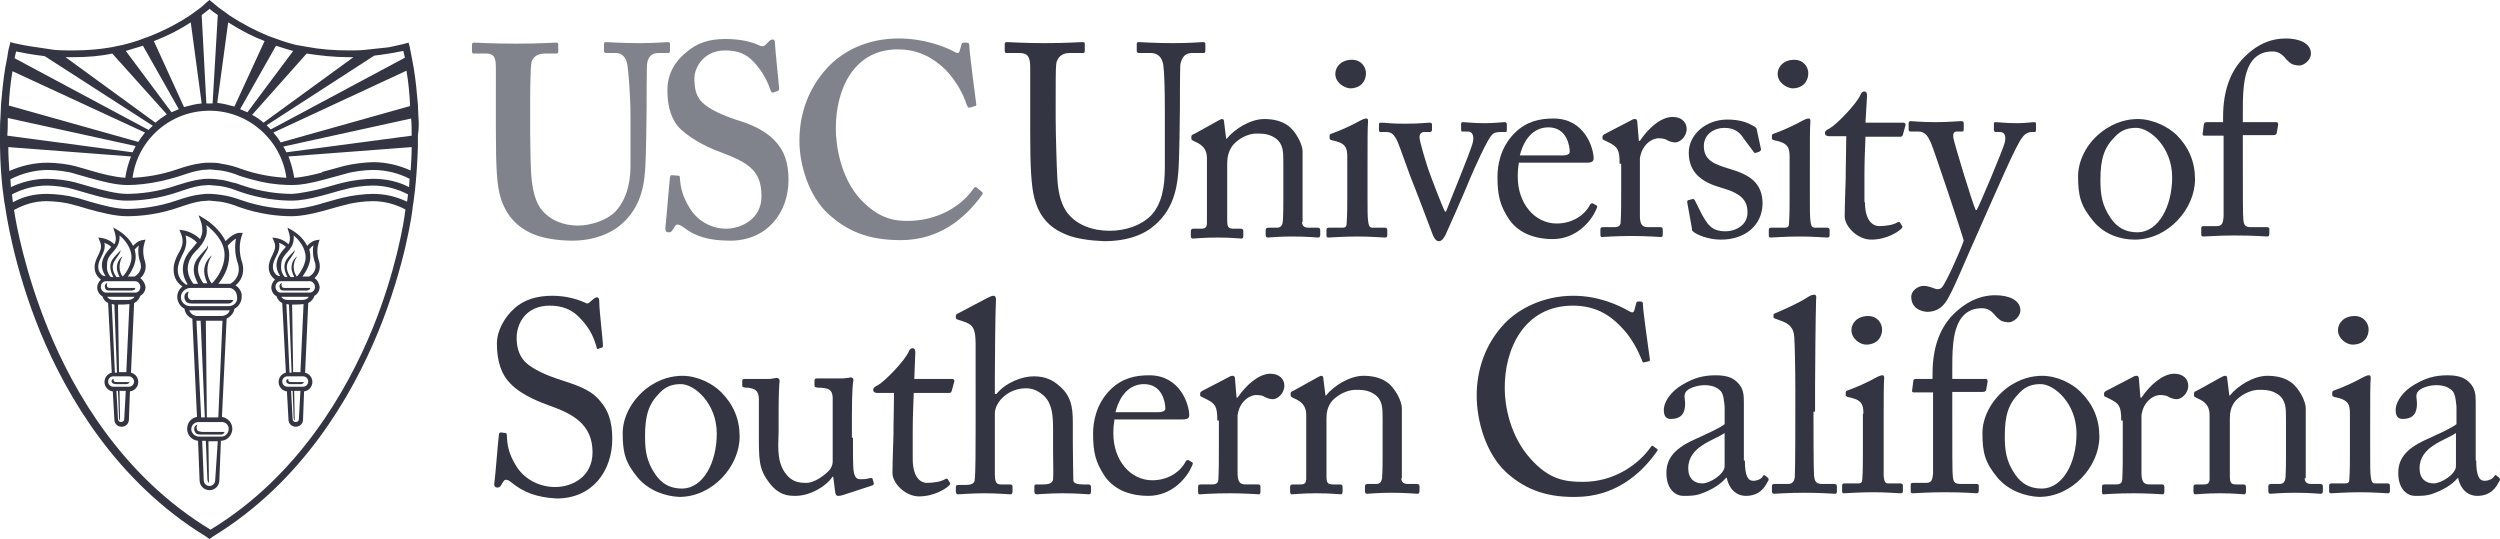 <?xml version="1.0" encoding="utf-8"?>
<!-- Generator: Adobe Illustrator 23.0.3, SVG Export Plug-In . SVG Version: 6.00 Build 0)  -->
<svg version="1.1"
	 id="svg2" inkscape:version="0.91 r13725" sodipodi:docname="USC university logo.svg" xmlns:cc="http://creativecommons.org/ns#" xmlns:dc="http://purl.org/dc/elements/1.1/" xmlns:inkscape="http://www.inkscape.org/namespaces/inkscape" xmlns:rdf="http://www.w3.org/1999/02/22-rdf-syntax-ns#" xmlns:sodipodi="http://sodipodi.sourceforge.net/DTD/sodipodi-0.dtd" xmlns:svg="http://www.w3.org/2000/svg"
	 xmlns="http://www.w3.org/2000/svg" xmlns:xlink="http://www.w3.org/1999/xlink" x="0px" y="0px" viewBox="0 0 800 172.483"
	 enable-background="new 0 0 800 172.483" xml:space="preserve">
<g>
	<g>
		<path id="path3341" inkscape:connector-curvature="0" fill="#333542" d="M42.248,92.978h-6.986c-0.832,0-1.497,0-1.663-0.998
			c-0.333-1.164,0.832-1.497,0.832-1.497c-0.166,0-0.333,0.665-0.166,1.164c0.166,0.499,0.665,0.499,1.331,0.499h7.651
			C43.412,92.811,42.248,92.978,42.248,92.978"/>
		<path id="path3343" inkscape:connector-curvature="0" fill="#333542" d="M40.418,122.917h-3.327c-0.499,0-1.164-0.166-1.331-0.665
			c-0.333-0.832,0.665-0.998,0.665-0.998s-0.166,0.333,0,0.665c0.166,0.333,0.499,0.333,0.998,0.333h3.992
			C41.25,122.917,40.418,122.917,40.418,122.917"/>
		<path id="path3345" inkscape:connector-curvature="0" fill="#333542" d="M43.245,93.643h-9.314c-0.832,0-1.663-0.832-1.663-1.83
			c0-1.164,0.832-1.83,1.663-1.83h9.314c0.832,0,1.663,0.832,1.663,1.83S44.243,93.643,43.245,93.643 M41.083,95.972H36.26
			c-0.832,0-1.497-0.333-1.996-0.998h8.815C42.58,95.639,41.915,95.972,41.083,95.972 M37.757,97.469c0.998,0,2.329,0,3.659-0.166
			l-0.998,21.789h-2.329L37.757,97.469z M35.761,97.302c0,0,0.333,0,0.832,0.166l0.832,21.789H36.76L35.761,97.302z M42.913,122.085
			c0,0.832-0.665,1.663-1.663,1.663h-4.99c-0.832,0-1.663-0.665-1.663-1.663c0-0.832,0.665-1.663,1.663-1.663h4.99
			C42.081,120.422,42.913,121.254,42.913,122.085 M39.753,134.061c0,0.665-0.499,0.998-0.998,0.998
			c-0.665,0-0.998-0.499-0.998-0.998l-0.499-8.982h0.499l0.333,8.649c0,0.665,0.333,0.832,0.333,0.832l-0.166-9.481h1.996
			C40.252,125.079,39.753,134.061,39.753,134.061z M31.436,85.327c0-1.164,0.499-2.162,0.998-3.16
			c0.665-1.331,1.331-2.661,0.998-4.491c0.665,0.333,1.497,0.665,2.162,1.331c-0.499,0.499-0.998,1.164-1.164,1.331
			c-1.83,2.329-2.661,4.99-0.665,7.984h-0.333C33.432,88.487,31.436,87.822,31.436,85.327 M38.256,75.347
			c1.663,1.331,3.826,3.992,3.826,6.986c0,2.661-2.329,5.822-2.828,6.154c-0.499-0.665-0.998-1.663-0.998-2.994
			c0-2.162,0.998-3.493,0.998-3.493s-1.663,0.998-1.83,3.16c-0.166,0.998,0.166,1.996,0.832,3.493h-0.998
			c-0.333-0.499-2.162-2.828-0.499-5.323c0.333-0.499,1.497-2.162,1.663-2.495c0.166-0.499,0.166-0.832,0.166-0.832
			c-0.166,0.333-0.499,0.665-0.499,0.665c-0.333,0.333-1.497,1.497-1.83,1.996c-2.162,2.661,0,5.822,0,5.988h-0.832
			c-0.998-1.164-1.331-2.329-1.164-3.992C34.097,80.836,38.588,80.337,38.256,75.347 M44.41,78.507
			c-0.499,2.828,0.333,5.156,0.499,5.489c0.832,2.828-1.331,4.158-1.83,4.491l0,0h-2.162c1.331-1.83,2.495-4.158,2.495-6.154
			c0-0.665,0-1.164-0.166-1.83l-0.166-0.665C43.578,79.339,44.077,78.84,44.41,78.507 M44.909,88.986
			c1.164-0.998,2.162-2.828,1.497-5.323l0,0c0,0-1.164-2.828-0.166-5.988l0.333-0.998l-0.998,0.166c-0.166,0-1.497,0.166-2.994,1.83
			c-1.331-2.661-3.659-4.491-6.32-5.822c0.998,2.994,0.998,3.992,0.333,5.323c-1.663-1.663-3.826-1.996-3.992-1.996l-1.164-0.166
			l0.499,1.164c0.832,1.83,0.166,2.994-0.499,4.491c-0.499,0.998-1.164,2.329-1.164,3.826c0,1.996,0.998,3.16,1.996,3.992
			c-0.665,0.665-1.164,1.497-1.164,2.495c0,1.164,0.665,2.329,1.663,2.828c0.333,0.998,0.998,1.83,1.83,2.162l1.164,22.288
			c-1.331,0.333-2.329,1.497-2.329,2.994s1.164,2.828,2.661,2.994l0.499,8.982c0,1.331,0.998,2.329,2.329,2.329
			s2.329-0.998,2.329-2.329l0.333-8.982c1.497-0.166,2.661-1.497,2.661-2.994s-0.998-2.661-2.329-2.994l0.998-22.288
			c0.998-0.499,1.663-1.331,1.996-2.329c0.998-0.499,1.663-1.663,1.663-2.828C46.406,90.649,45.74,89.651,44.909,88.986"/>
		<path id="path3347" inkscape:connector-curvature="0" fill="#333542" d="M98.134,92.978h-6.986c-0.832,0-1.497,0-1.663-0.998
			c-0.333-1.164,0.832-1.497,0.832-1.497c-0.166,0-0.333,0.665-0.166,1.164c0.166,0.499,0.665,0.499,1.331,0.499h7.817
			C99.298,92.811,98.134,92.978,98.134,92.978"/>
		<path id="path3349" inkscape:connector-curvature="0" fill="#333542" d="M96.304,122.917h-3.327c-0.499,0-1.164-0.166-1.331-0.665
			c-0.333-0.832,0.665-0.998,0.665-0.998s-0.166,0.333,0,0.665c0.166,0.333,0.499,0.333,0.998,0.333h3.992
			C96.97,122.917,96.304,122.917,96.304,122.917"/>
		<path id="path3351" inkscape:connector-curvature="0" fill="#333542" d="M99.132,93.643h-9.314c-0.832,0-1.663-0.832-1.663-1.83
			c0-1.164,0.832-1.83,1.663-1.83h9.314c0.832,0,1.663,0.832,1.663,1.83S99.964,93.643,99.132,93.643 M96.803,95.972H91.98
			c-0.832,0-1.497-0.333-1.996-0.998h8.815C98.467,95.639,97.635,95.972,96.803,95.972 M93.477,97.469c0.998,0,2.329,0,3.659-0.166
			l-0.998,21.789h-2.329L93.477,97.469z M91.647,97.302c0,0,0.333,0,0.832,0.166l0.832,21.789h-0.665L91.647,97.302z
			 M98.633,122.085c0,0.832-0.665,1.663-1.663,1.663h-4.99c-0.832,0-1.663-0.665-1.663-1.663c0-0.832,0.665-1.663,1.663-1.663h4.99
			C97.968,120.422,98.633,121.254,98.633,122.085 M95.639,134.061c0,0.665-0.499,0.998-0.998,0.998
			c-0.665,0-0.998-0.499-0.998-0.998l-0.499-8.982h0.499l0.333,8.649c0,0.665,0.333,0.832,0.333,0.832l-0.166-9.481h1.996
			C96.138,125.079,95.639,134.061,95.639,134.061z M87.323,85.327c0-1.164,0.499-2.162,0.998-3.16
			c0.665-1.331,1.331-2.661,0.998-4.491c0.665,0.333,1.497,0.665,2.162,1.331c-0.499,0.499-0.998,1.164-1.164,1.331
			c-1.83,2.329-2.661,4.99-0.665,7.984h-0.333C89.319,88.487,87.323,87.822,87.323,85.327 M93.976,75.347
			c1.663,1.331,3.826,3.992,3.826,6.986c0,2.661-2.329,5.822-2.828,6.154c-0.499-0.665-0.998-1.663-0.998-2.994
			c0-2.162,1.164-3.493,1.164-3.493s-1.663,0.998-1.83,3.16c-0.166,0.998,0.166,1.996,0.832,3.493h-1.164
			c-0.333-0.499-2.162-2.828-0.499-5.323c0.333-0.499,1.497-2.162,1.663-2.495c0.166-0.499,0.166-0.832,0.166-0.832
			c-0.166,0.333-0.499,0.665-0.499,0.665c-0.333,0.333-1.497,1.497-1.83,1.996c-2.162,2.661,0,5.822,0,5.988h-0.832
			c-0.998-1.164-1.331-2.329-1.164-3.992C89.984,80.836,94.475,80.337,93.976,75.347 M100.296,78.507
			c-0.499,2.828,0.333,5.156,0.499,5.489c0.832,2.828-1.331,4.158-1.83,4.491l0,0h-2.162c1.331-1.83,2.495-4.158,2.495-6.154
			c0-0.665,0-1.164-0.166-1.83l-0.166-0.665C99.298,79.339,99.797,78.84,100.296,78.507 M100.629,88.986
			c1.164-0.998,2.162-2.828,1.497-5.323l0,0c0,0-1.164-2.828-0.166-5.988l0.333-0.998l-0.998,0.166c-0.166,0-1.497,0.166-2.994,1.83
			c-1.331-2.661-3.659-4.491-6.32-5.822c0.998,2.994,0.998,3.992,0.333,5.323c-1.663-1.663-3.826-1.996-3.992-1.996l-1.164-0.166
			l0.499,1.164c0.832,1.83,0.166,2.994-0.499,4.491c-0.499,0.998-1.164,2.329-1.164,3.826c0,1.996,0.998,3.16,1.996,3.992
			c-0.665,0.665-1.164,1.497-1.164,2.495c0,1.164,0.665,2.329,1.663,2.828c0.333,0.998,0.998,1.83,1.83,2.162l1.164,22.288
			c-1.331,0.333-2.329,1.497-2.329,2.994s1.164,2.828,2.661,2.994l0.499,8.982c0,1.331,0.998,2.329,2.329,2.329
			s2.329-0.998,2.329-2.329l0.333-8.982c1.497-0.166,2.661-1.497,2.661-2.994s-0.998-2.661-2.329-2.994l0.998-22.288
			c0.998-0.499,1.663-1.331,1.996-2.329c0.998-0.499,1.663-1.663,1.663-2.828C102.126,90.649,101.627,89.651,100.629,88.986"/>
		<path id="path3353" inkscape:connector-curvature="0" fill="#333542" d="M73.185,97.968H60.876c-1.663,0-2.994-1.331-2.994-2.828
			c0-1.663,1.331-2.828,2.828-2.994h12.308c0.166,0,0.499,0,0.665,0l0,0l0,0c1.331,0.333,2.162,1.497,2.162,2.828
			C76.179,96.637,74.848,97.968,73.185,97.968 M70.69,101.128h-7.485c-1.164,0-2.162-0.665-2.661-1.83c0.166,0,0.166,0,0.333,0
			h12.308c0.166,0,0.333,0,0.333,0C73.185,100.463,72.02,101.128,70.69,101.128 M69.858,133.562h-3.659l-0.333-30.937h4.824
			c0.166,0,0.333,0,0.499,0L69.858,133.562z M73.185,137.221c0,1.331-0.998,2.495-2.329,2.495h-7.152
			c-1.331,0-2.495-1.164-2.495-2.329c0-1.331,0.998-2.329,2.329-2.329h7.152C72.02,134.893,73.185,135.891,73.185,137.221
			 M68.86,153.688c0,0.998-0.832,1.83-1.83,1.83s-1.83-0.832-1.83-1.83l-0.499-12.641h1.164l0.499,12.308
			c0,0.832,0.499,1.164,0.499,1.164l-0.166-13.306h2.994C69.692,141.213,68.86,153.688,68.86,153.688z M64.203,102.625l1.331,30.937
			H64.37l-1.497-30.937c0.166,0,0.166,0,0.333,0H64.203z M56.884,86.325c0-1.663,0.665-2.994,1.331-4.491
			c0.998-1.83,1.83-3.826,1.164-6.487c0.998,0.333,2.495,0.998,3.659,2.329c-0.333,0.333-0.665,0.665-0.998,1.164
			c-0.333,0.333-0.499,0.665-0.832,0.998c-0.499,0.499-4.99,5.156-1.164,11.144c-0.166,0-0.333,0-0.499,0.166
			C59.379,90.816,56.884,89.651,56.884,86.325 M65.866,75.68c0.499-1.164,0.333-2.495,0.166-3.659
			c2.162,1.663,5.822,5.156,5.822,9.481c0,4.491-2.828,7.984-3.992,9.148h-0.166c-0.665-0.832-1.331-2.329-1.331-4.158
			c0-2.994,1.497-4.824,1.497-4.824s-2.162,1.497-2.495,4.325c-0.166,1.331,0.166,2.828,0.998,4.657h-1.331
			c-0.333-0.665-2.994-3.826-0.832-7.485c0.333-0.665,1.996-2.994,2.162-3.493c0.333-0.665,0.166-1.164,0.166-1.164
			c-0.166,0.665-0.665,1.164-0.665,1.164c-0.499,0.499-1.996,2.162-2.495,2.828c-2.994,3.659-0.166,7.817,0,8.316h-1.497
			c-4.158-5.489,0.166-9.813,0.499-10.146l0,0c0.333-0.333,0.499-0.665,0.832-0.832C64.369,78.507,65.201,77.509,65.866,75.68
			 M75.513,76.345c-0.832,4.158,0.499,7.651,0.665,8.15c0.998,3.826-1.497,5.822-2.495,6.32c-0.166,0-0.333,0-0.499,0h-3.327
			c1.497-1.83,3.493-4.99,3.493-9.148c0-0.998-0.166-1.996-0.499-2.994C73.85,77.509,74.848,76.678,75.513,76.345 M75.347,91.315
			c1.497-1.164,3.16-3.493,2.162-7.318l0,0c0,0-1.663-3.992-0.166-8.483l0.333-0.998h-1.331c-0.166,0-1.996,0.333-4.158,2.661
			c-2.162-4.491-6.653-7.152-6.986-7.318l-1.663-0.998l0.665,1.83c0.333,0.665,0.832,2.994,0.333,4.491
			c-0.166,0.499-0.333,0.832-0.499,1.331c-2.329-2.329-5.323-2.828-5.489-2.828l-1.164-0.166l0.499,1.164
			c1.164,2.661,0.333,4.491-0.832,6.487c-0.832,1.497-1.497,3.16-1.497,5.156c0,2.828,1.497,4.491,2.828,5.323
			c-0.998,0.832-1.663,1.996-1.663,3.327c0,1.663,0.998,3.16,2.329,3.826c0.166,1.497,1.164,2.661,2.495,3.16l1.497,31.436
			c-1.83,0.333-3.16,1.83-3.16,3.826s1.497,3.659,3.493,3.826l0.499,12.641c0,1.83,1.497,3.16,3.16,3.16
			c1.83,0,3.16-1.497,3.16-3.16l0.499-12.641c1.996,0,3.659-1.83,3.659-3.826s-1.497-3.493-3.327-3.826l1.497-31.436
			c1.331-0.665,2.329-1.83,2.495-3.16c1.331-0.665,2.329-2.162,2.329-3.826C77.509,93.477,76.511,91.98,75.347,91.315"/>
		<path id="path3355" inkscape:connector-curvature="0" fill="#333542" d="M60.211,95.14c-0.333-0.832,0.166-1.663,0.166-1.83
			c0,0-1.663,0.333-1.331,2.162c0.333,1.497,1.331,1.663,2.661,1.663h11.144c0,0,1.331,0.166,1.83-1.164H62.207
			C61.209,96.138,60.544,95.972,60.211,95.14"/>
		<path id="path3357" inkscape:connector-curvature="0" fill="#333542" d="M63.039,137.388c-0.333-0.665,0-1.331,0.166-1.497
			c0,0-1.331,0.166-0.998,1.83c0.333,1.164,0.998,1.331,2.162,1.331h6.154c0,0,0.998,0.166,1.331-0.832h-7.152
			C63.704,138.053,63.205,138.053,63.039,137.388"/>
		<path id="path3359" inkscape:connector-curvature="0" fill="#333542" d="M119.091,105.452
			c-8.15,19.793-23.785,47.071-51.728,64.037c-28.11-16.966-43.744-44.077-51.895-64.037C7.984,87.156,5.156,71.688,4.491,67.197
			c3.327-1.83,6.653-2.828,10.479-2.828l0,0c2.661,0,6.487,0.499,8.483,1.164l1.331,0.333c1.164,0.333,2.162,0.665,3.327,0.998l0,0
			c4.158,1.164,8.815,2.329,12.475,2.329l0,0c3.992,0,10.146-0.499,17.132-2.994c1.996-0.665,4.325-1.497,6.819-1.83l2.329-0.166
			h0.166l3.493,0.333c2.162,0.333,4.158,0.998,5.822,1.663c6.986,2.495,13.14,2.994,17.132,2.994l0,0
			c2.329,0,5.489-0.499,9.813-1.663l0,0c1.83-0.499,3.659-0.998,5.323-1.497l1.996-0.499c2.162-0.665,5.988-1.164,8.649-1.164l0,0
			c3.826,0,7.318,0.998,10.479,2.661C129.237,71.521,126.576,87.156,119.091,105.452 M41.915,50.065
			c-0.832,2.162-1.497,4.491-1.83,6.819c-3.16-0.166-7.318-1.164-11.144-2.329l-4.657-1.331c-2.329-0.665-6.32-1.164-9.148-1.164
			l0,0c-4.158,0-8.483,0.998-12.142,2.661c-0.166-2.329-0.333-4.824-0.333-7.651L41.915,50.065z M2.495,37.757l40.917,8.982
			c-0.333,0.665-0.665,1.331-0.998,1.996L2.329,43.412C2.495,41.582,2.495,39.586,2.495,37.757 M3.992,22.787l42.414,19.627
			c-0.832,0.998-1.497,1.996-2.162,2.994L2.828,33.765C2.994,30.272,3.327,26.613,3.992,22.787 M5.156,16.467
			c1.663,0.333,4.824,0.998,9.148,1.497L48.9,40.252c-0.499,0.499-0.998,0.832-1.331,1.331L4.657,18.629
			C4.824,17.964,4.99,17.132,5.156,16.467 M23.452,18.296c4.491,0,8.649-0.333,12.475-1.164l17.465,19.46
			c-1.331,0.832-2.495,1.663-3.659,2.661L20.957,18.296C21.789,18.296,22.621,18.296,23.452,18.296 M45.74,14.637l11.477,20.292
			c-0.832,0.333-1.497,0.665-2.329,0.998L40.252,16.3C42.081,15.801,43.911,15.136,45.74,14.637 M61.043,7.152l3.493,25.947
			c-1.996,0.166-3.826,0.665-5.655,1.164L49.233,13.14C54.057,11.31,58.049,9.148,61.043,7.152 M67.031,2.828
			c0.832,0.665,1.663,1.331,2.661,1.996L68.029,33.1c-0.333,0-0.665,0-0.998,0l0,0c-0.333,0-0.665,0-0.998,0L64.536,4.824
			C65.534,3.992,66.532,3.327,67.031,2.828 M73.018,7.152c4.158,2.661,8.15,4.657,11.643,5.988l-9.647,20.957
			c-1.83-0.499-3.659-0.998-5.489-1.164C69.525,32.933,73.018,7.152,73.018,7.152z M88.321,14.637
			c2.495,0.832,4.325,1.331,5.489,1.663L79.173,35.927c-0.832-0.333-1.497-0.665-2.329-0.998L88.321,14.637z M98.134,17.132
			c4.325,0.665,8.815,1.164,13.306,1.164c0.499,0,0.998,0,1.663,0L84.329,39.254c-1.164-0.998-2.329-1.83-3.659-2.495
			C80.669,36.759,98.134,17.132,98.134,17.132z M119.757,17.797c4.325-0.499,7.651-1.164,9.314-1.497
			c0.166,0.665,0.333,1.497,0.499,2.162L86.657,41.416c-0.499-0.499-0.832-0.832-1.331-1.331
			C85.327,40.085,119.757,17.797,119.757,17.797z M130.069,22.621c0.665,3.826,0.998,7.651,1.164,11.31L89.818,45.574
			c-0.665-1.164-1.497-2.162-2.329-3.16L130.069,22.621z M131.732,43.412l-40.085,5.323c-0.333-0.665-0.665-1.331-0.998-1.83
			l40.917-8.982C131.732,39.753,131.732,41.582,131.732,43.412 M103.29,56.385l-0.333-1.164c-2.495,0.665-5.988,1.497-8.815,1.663
			c-0.333-2.329-0.998-4.657-1.83-6.819l39.42-2.994c0,2.661-0.166,5.156-0.333,7.485c-3.659-1.663-7.817-2.661-11.809-2.661l0,0
			c-2.495,0-6.653,0.499-9.314,1.164l-1.83,0.499c-1.83,0.499-3.659,0.998-5.489,1.497C102.958,55.055,103.29,56.385,103.29,56.385z
			 M67.197,52.061v0.166V52.061c-0.998,0-1.83,0-2.828,0.166l0,0c-2.661,0.333-5.323,1.164-7.318,1.83
			c-5.655,1.996-10.811,2.661-14.637,2.828c1.663-12.308,12.142-21.456,24.617-21.456l0,0c12.475,0,22.953,9.314,24.617,21.456
			c-3.659-0.166-8.815-0.832-14.471-2.828c-1.663-0.665-3.992-1.331-6.321-1.663v0.166v-0.166
			C69.692,52.061,68.361,52.061,67.197,52.061 M40.751,59.213L40.751,59.213c2.828,0,6.653-0.333,11.144-1.331
			c1.996-0.499,3.992-0.998,5.988-1.663s4.325-1.497,6.819-1.83l2.495-0.166l3.493,0.333c2.162,0.333,4.325,0.998,5.822,1.663
			c2.495,0.832,4.99,1.497,7.318,1.996c3.826,0.832,7.318,0.998,9.813,0.998l0,0c2.329,0,5.489-0.499,9.813-1.663
			c1.83-0.499,3.659-0.998,5.489-1.497l1.83-0.499c2.162-0.665,5.988-1.164,8.649-1.164l0,0c3.992,0,8.15,0.998,11.643,2.828
			c0,0.998-0.166,1.83-0.166,2.661c-3.493-1.83-7.485-2.661-11.477-2.661l0,0c-2.495,0-6.819,0.499-9.314,1.164l-1.996,0.499
			c-1.663,0.499-3.493,0.998-5.323,1.497c-2.661,0.665-6.487,1.497-9.314,1.663c-3.826,0-9.647-0.499-16.3-2.828
			c-0.832-0.333-1.83-0.665-2.828-0.832c-1.164-0.333-2.329-0.665-3.493-0.832c-1.331-0.166-2.661-0.333-3.826-0.333
			c-0.998,0-1.83,0-2.661,0.166l0,0c-1.497,0.166-2.828,0.499-4.158,0.832c-1.164,0.333-2.329,0.665-3.327,0.998
			c-6.653,2.329-12.641,2.828-16.3,2.828l0,0c-3.16,0-7.817-1.164-11.809-2.329l-4.657-1.331c-2.329-0.665-6.32-1.164-9.148-1.164
			l0,0c-3.992,0-7.984,0.998-11.477,2.661c0-0.832-0.166-1.663-0.166-2.495c3.493-1.83,7.817-2.994,11.976-2.994l0,0
			c2.661,0,6.487,0.499,8.483,1.164l4.657,1.331l0.333-1.164l-0.333,1.164C32.6,58.049,37.091,59.213,40.751,59.213 M103.124,66.365
			l-0.333-1.164c-4.158,1.164-6.986,1.663-9.314,1.663l0,0c-3.826,0-9.647-0.499-16.3-2.828c-1.83-0.665-3.992-1.331-6.32-1.663
			s-4.491-0.499-6.653-0.166c-2.828,0.333-5.323,1.164-7.318,1.83c-6.653,2.329-12.641,2.828-16.3,2.828l0,0
			c-3.327,0-7.817-1.164-11.809-2.329L28.442,65.7l0.333-1.164c-1.164-0.333-2.329-0.665-3.327-0.998l-1.331-0.333
			c-2.329-0.665-6.32-1.164-9.148-1.164l0,0c-3.992,0-7.485,0.832-10.811,2.661c-0.166-0.665-0.166-1.497-0.333-2.495
			c3.493-1.83,7.318-2.828,11.144-2.828l0,0c2.661,0,6.32,0.499,8.483,1.164l4.657,1.331l0.333-1.164l-0.333,1.164
			c4.325,1.331,8.982,2.329,12.475,2.329l0,0c3.992,0,10.146-0.499,17.132-2.994c1.996-0.665,4.325-1.497,6.819-1.83l2.329-0.166
			h0.166l3.493,0.333c2.162,0.333,4.158,0.998,5.822,1.663c6.986,2.495,13.14,2.994,17.132,2.994l0,0
			c2.329,0,5.489-0.499,9.813-1.663c1.83-0.499,3.659-0.998,5.323-1.497l1.996-0.499c2.162-0.665,5.988-1.164,8.649-1.164l0,0
			c3.992,0,7.817,0.998,11.31,2.828c-0.166,0.998-0.166,1.83-0.333,2.329c-3.493-1.663-6.986-2.495-10.978-2.495l0,0
			c-2.495,0-6.653,0.499-9.314,1.164l-1.996,0.499c-1.663,0.499-3.493,0.998-5.323,1.497
			C102.625,65.201,103.124,66.365,103.124,66.365z M133.895,37.424l-0.166-3.992c-0.333-3.659-0.665-7.651-1.331-11.643
			l-0.499-2.661c-0.333-1.497-0.499-2.828-0.832-4.325l-0.333-1.164l-1.164,0.333c0,0-1.996,0.499-5.156,1.164l-7.817,0.832
			c-1.497,0.166-3.16,0.166-4.99,0.166c-4.657,0-9.148-0.333-13.473-1.164l-2.828-0.499H95.14c0,0-2.329-0.499-5.655-1.663
			l-3.659-1.331c-3.66-1.497-7.984-3.66-12.309-6.487l-3.659-2.661c-0.665-0.499-1.331-1.164-1.996-1.663L67.031,0l-0.832,0.665
			c0,0-0.665,0.665-1.83,1.663L60.71,4.99c-2.994,1.996-7.152,4.325-12.475,6.487l-3.659,1.331c-1.83,0.665-3.659,1.164-5.655,1.663
			h-0.166l-3.16,0.665c-3.826,0.665-7.817,0.998-12.142,0.998c-2.162,0-4.158,0-5.988-0.166l-7.817-1.164
			c-3.16-0.499-4.99-0.998-5.156-0.998l-1.164-0.333l-0.333,1.331c-0.333,1.164-0.499,2.329-0.665,3.493L1.665,21.79
			C1,25.782,0.667,29.607,0.334,33.267l-0.166,3.992C0,39.254,0,41.083,0,42.913v3.992c0.166,10.978,1.497,18.629,1.663,19.294
			c0.166,0.998,2.495,18.795,11.31,40.252c8.316,20.126,24.284,47.736,52.893,65.201l1.164,0.832l1.164-0.832
			c28.609-17.465,44.41-45.075,52.726-65.201c8.815-21.456,11.144-39.254,11.144-40.252c0.166-0.665,1.331-8.15,1.663-19.128v-3.826
			C134.061,41.25,134.061,39.254,133.895,37.424"/>
	</g>
	<g id="g3361">
		<path id="path3363" inkscape:connector-curvature="0" fill="#81838C" d="M158.678,21.456c0-2.994-0.665-4.325-2.994-4.325h-3.992
			c-0.499,0-0.665-0.166-0.665-0.832v-1.996c0-0.499,0.166-0.665,0.832-0.665c0.832,0,5.156,0.333,13.473,0.333
			c7.318,0,11.477-0.333,12.641-0.333c0.499,0,0.665,0.166,0.665,0.665v2.162c0,0.499-0.166,0.665-0.665,0.665h-3.659
			c-2.661,0-4.158,1.497-4.325,3.327c-0.166,0.998-0.333,6.32-0.333,11.31V42.58c0,4.325,0.166,10.645,0.333,13.306
			c0.333,3.992,0.998,7.984,2.994,10.811c2.994,3.992,7.651,5.489,11.976,5.489c3.992,0,8.982-1.663,11.643-4.158
			c3.327-3.327,5.156-8.483,5.156-14.803V37.424c0-6.986-0.665-14.637-0.998-16.633c-0.333-2.329-1.663-3.826-3.659-3.826h-3.16
			c-0.499,0-0.665-0.333-0.665-0.665v-2.162c0-0.499,0.166-0.665,0.665-0.665c0.832,0,4.824,0.333,10.645,0.333
			c5.489,0,8.15-0.333,8.982-0.333s0.832,0.333,0.832,0.665v1.996c0,0.499-0.166,0.832-0.499,0.832h-3.16
			c-3.16,0-3.493,2.495-3.659,3.327c-0.166,0.998-0.166,13.306-0.166,14.471s-0.166,16.467-0.499,19.959
			c-0.499,7.152-2.661,12.641-7.318,16.799c-3.659,3.327-9.314,5.489-15.968,5.489c-4.158,0-9.314-0.665-12.641-2.162
			c-5.156-2.162-8.649-6.154-10.312-11.643c-1.164-3.826-1.497-9.647-1.497-21.124C158.678,42.081,158.678,21.456,158.678,21.456z"
			/>
		<path id="path3365" inkscape:connector-curvature="0" fill="#81838C" d="M217.059,56.219c0.333,0,0.499,0.166,0.499,0.665
			c0.166,2.828,0.832,6.154,3.327,9.98c2.661,4.158,7.152,6.32,11.477,6.32c4.657,0,11.31-2.994,11.31-10.312
			c0-7.984-3.659-10.645-12.974-14.138c-2.828-0.998-8.649-3.493-12.807-7.318c-2.994-2.828-4.325-7.152-4.325-12.475
			c0-4.824,1.996-8.982,6.154-12.308c3.493-2.994,7.318-4.158,12.475-4.158c5.822,0,9.314,1.331,10.978,2.162
			c0.832,0.333,1.331,0.166,1.83-0.333l1.164-1.164c0.333-0.333,0.665-0.499,1.164-0.499s0.665,0.499,0.665,1.331
			c0,1.331,1.331,13.639,1.331,14.471c0,0.333-0.166,0.499-0.499,0.665l-1.331,0.499c-0.333,0-0.665,0-0.832-0.499
			c-0.832-2.495-2.329-5.988-5.489-9.314c-2.329-2.495-4.99-3.659-9.148-3.659c-6.986,0-9.813,5.655-9.813,8.815
			c0,2.994,0.333,5.655,2.495,7.817c2.329,2.329,7.152,4.325,10.645,5.489c4.99,1.497,9.314,3.327,12.641,6.819
			c2.828,2.994,4.325,6.653,4.325,12.475c0,10.645-6.986,19.46-18.629,19.46c-7.152,0-11.31-1.497-14.803-4.158
			c-0.998-0.665-1.497-0.998-2.162-0.998c-0.499,0-0.832,0.665-1.331,1.497s-0.832,0.998-1.497,0.998s-0.998-0.499-0.998-1.331
			c0.166-0.998,1.331-15.302,1.497-16.3c0.166-0.499,0.166-0.665,0.499-0.665C214.897,56.053,217.059,56.219,217.059,56.219z"/>
		<path id="path3367" inkscape:connector-curvature="0" fill="#81838C" d="M314.195,61.375c0.333,0.333,0.333,0.499,0.166,0.832
			c-5.323,7.485-13.639,14.637-26.114,14.637c-11.144,0-17.465-3.327-22.953-8.15c-6.487-5.822-9.481-15.968-9.481-23.619
			c0-8.649,2.828-16.799,8.982-23.452c4.657-4.99,12.308-9.314,22.787-9.314c7.984,0,14.471,2.495,17.631,4.158
			c1.164,0.665,1.497,0.665,1.83,0l0.665-2.329c0.166-0.499,0.333-0.499,1.331-0.499s1.164,0.166,1.164,1.331
			c0,1.497,1.83,15.635,2.162,18.13c0.166,0.499,0,0.832-0.333,0.832l-1.663,0.499c-0.499,0.166-0.665-0.166-0.998-0.832
			c-0.998-3.16-3.16-7.485-6.819-11.31c-3.826-3.659-8.483-6.487-15.302-6.487c-13.972,0-19.793,12.641-19.793,25.282
			c0,5.489,1.497,15.801,7.984,22.787c5.822,6.154,10.811,6.819,14.97,6.819c9.647,0,17.298-4.824,20.957-10.146
			c0.499-0.665,0.832-0.832,0.998-0.665L314.195,61.375z"/>
		<path id="path3369" inkscape:connector-curvature="0" fill="#333542" d="M341.473,75.181c-5.988-2.329-8.982-6.154-10.479-11.809
			c-0.998-3.992-1.331-9.813-1.331-21.29V21.456c0-2.994-0.665-4.491-3.327-4.491h-4.158c-0.499,0-0.665-0.166-0.665-0.832v-1.996
			c0-0.499,0.166-0.665,0.832-0.665c0.832,0,5.156,0.333,11.976,0.333c6.819,0,10.978-0.333,11.976-0.333
			c0.665,0,0.832,0.166,0.832,0.499V16.3c0,0.499-0.166,0.665-0.665,0.665h-4.325c-2.495,0-3.992,1.663-4.158,3.659
			c-0.166,0.832-0.166,6.986-0.166,11.31v5.822c0,4.657,0.333,15.801,0.499,18.629c0.166,3.992,0.832,8.15,2.828,11.144
			c3.16,4.657,8.815,6.321,13.972,6.321c4.99,0,9.98-1.663,13.14-4.824c3.493-3.659,4.491-8.982,4.491-15.469V34.763
			c0-6.653-0.166-11.809-0.499-13.972c-0.333-2.329-1.663-3.826-3.992-3.826h-3.826c-0.499,0-0.665-0.333-0.665-0.665v-2.162
			c0-0.499,0.166-0.665,0.665-0.665c0.832,0,4.824,0.333,10.811,0.333c5.988,0,8.815-0.333,9.647-0.333s0.832,0.333,0.832,0.665
			v1.996c0,0.499-0.166,0.832-0.499,0.832h-3.659c-3.16,0-3.493,2.495-3.826,3.493c-0.166,0.832-0.166,13.306-0.166,14.471
			s-0.166,16.467-0.499,19.959c-0.499,7.152-2.495,12.641-7.318,16.966c-3.493,3.16-8.815,5.323-16.467,5.323
			C348.792,77.01,344.301,76.345,341.473,75.181"/>
		<path id="path3371" inkscape:connector-curvature="0" fill="#333542" d="M416.654,71.022c0,1.331,0.832,1.83,1.996,1.83h2.828
			c0.832,0,0.998,0.333,0.998,0.832v1.331c0,0.665-0.166,0.998-0.665,0.998c-0.665,0-3.327-0.333-8.316-0.333
			c-4.491,0-7.318,0.333-7.817,0.333s-0.665-0.333-0.665-0.998v-1.331c0-0.665,0.333-0.832,1.164-0.832h2.495
			c0.998,0,1.663-0.499,1.83-1.996c0.166-2.329,0.166-5.156,0.166-7.318V52.061c0-3.493,0-5.988-2.495-7.817
			c-2.162-1.497-4.158-1.497-6.32-1.497c-1.331,0-4.491,0.665-7.152,3.493c-1.663,1.996-1.996,4.325-1.996,5.988v18.13
			c0,2.329,0.333,2.828,2.162,2.828h2.162c0.665,0,0.832,0.333,0.832,0.832v1.497c0,0.499-0.166,0.832-0.665,0.832
			c-0.665,0-2.994-0.333-7.651-0.333c-4.491,0-7.318,0.333-7.817,0.333s-0.665-0.333-0.665-0.832v-1.497
			c0-0.499,0.166-0.832,0.832-0.832h2.495c1.164,0,1.83-0.333,1.83-1.83V50.564c0-2.661-1.331-4.158-3.659-5.156l-0.665-0.333
			c-0.665-0.333-0.665-0.499-0.665-0.832v-0.499c0-0.499,0.333-0.665,0.832-0.832l7.485-4.158c0.665-0.333,1.164-0.665,1.497-0.665
			c0.499,0,0.665,0.333,0.665,0.998l0.665,5.323h0.166c2.495-3.16,7.651-6.32,11.976-6.32c2.661,0,5.323,0.499,7.485,1.996
			c2.661,1.83,4.824,6.154,4.824,8.316v22.621L416.654,71.022z"/>
		<path id="path3373" inkscape:connector-curvature="0" fill="#333542" d="M431.124,50.231c0-2.994-0.499-4.491-4.824-5.323
			c-0.665-0.166-0.832-0.333-0.832-0.665v-0.832c0-0.333,0.166-0.499,0.665-0.665c2.828-0.998,6.154-2.495,9.481-4.325
			c0.665-0.333,1.164-0.499,1.663-0.499s0.499,0.499,0.499,0.998c-0.166,1.497-0.166,6.986-0.166,14.304v9.813
			c0,3.493,0,6.487,0.166,7.485c0.166,1.663,0.499,2.329,1.331,2.329h3.992c0.665,0,0.832,0.333,0.832,0.832v1.497
			c0,0.665-0.166,0.832-0.832,0.832c-0.665,0-4.657-0.333-8.483-0.333c-5.156,0-8.483,0.333-9.481,0.333
			c-0.499,0-0.665-0.166-0.665-0.665v-1.83c0-0.499,0.333-0.665,0.832-0.665h4.325c0.998,0,1.331-0.333,1.331-1.83
			c0.166-2.661,0.166-5.323,0.166-7.984L431.124,50.231L431.124,50.231z M427.299,23.619c0-2.162,1.83-4.491,5.323-4.491
			c2.994,0,4.491,2.329,4.491,4.325c0,2.329-1.497,4.824-5.156,4.824C430.126,28.11,427.299,26.446,427.299,23.619"/>
		<path id="path3375" inkscape:connector-curvature="0" fill="#333542" d="M462.394,67.696h0.333
			c1.331-3.493,7.485-18.296,8.483-21.789c0.665-2.329,0-3.826-1.497-3.826h-1.83c-0.333,0-0.333-0.499-0.333-0.832v-1.497
			c0-0.499,0.166-0.665,0.499-0.665c1.164,0,3.16,0.333,6.986,0.333c3.493,0,5.489-0.333,6.32-0.333
			c0.665,0,0.832,0.166,0.832,0.832v1.497c0,0.665,0,0.832-0.499,0.832h-1.663c-0.998,0-1.996,0.166-2.661,0.998
			c-1.331,1.164-5.655,10.811-6.986,13.972c-0.998,2.661-7.485,17.298-7.817,17.964c-0.665,1.164-1.164,1.996-2.162,1.996
			c-0.832,0-1.331-0.832-1.83-1.83c-0.166-0.499-6.487-17.132-6.819-17.797c-0.333-0.665-3.826-10.645-4.491-12.142
			c-1.164-2.495-1.996-3.16-3.659-3.16h-1.83c-0.499,0-0.499-0.333-0.499-0.832V39.92c0-0.665,0.166-0.665,0.998-0.665
			c0.998,0,2.495,0.333,7.318,0.333c4.657,0,6.986-0.333,7.818-0.333c0.665,0,0.832,0.166,0.832,0.665v1.497
			c0,0.499-0.166,0.832-0.665,0.832h-1.83c-0.832,0-1.497,0.499-1.497,1.663c0,1.497,2.329,8.815,2.828,10.312
			C457.571,55.72,461.396,65.866,462.394,67.696"/>
		<path id="path3377" inkscape:connector-curvature="0" fill="#333542" d="M486.013,52.394c-0.166,0.832-0.333,2.162-0.333,4.158
			c0,8.649,5.489,14.97,12.475,14.97c5.323,0,9.148-2.994,10.645-5.988c0.166-0.333,0.499-0.499,0.832-0.499l1.164,0.665
			c0.333,0.166,0.499,0.333,0,1.331c-1.497,3.493-6.154,9.481-13.972,9.481c-4.99,0-10.479-1.497-13.805-6.154
			c-2.994-4.491-3.826-7.651-3.826-13.805c0-3.493,0.832-9.314,5.489-13.972c3.826-3.826,8.15-4.657,12.475-4.657
			c9.98,0,12.807,9.481,12.807,12.807c0,1.164-0.998,1.331-2.495,1.331h-21.456L486.013,52.394z M499.984,49.732
			c1.663,0,2.329-0.499,2.329-1.164c0-1.996-0.998-7.817-6.819-7.817c-3.826,0-7.485,2.495-9.148,8.982L499.984,49.732
			L499.984,49.732z"/>
		<path id="path3379" inkscape:connector-curvature="0" fill="#333542" d="M518.281,52.394c0-4.491-0.665-5.323-3.16-6.653
			l-1.663-0.832c-0.499-0.166-0.665-0.333-0.665-0.665v-0.499c0-0.333,0.166-0.499,0.665-0.832l8.649-4.491
			c0.499-0.333,0.832-0.333,1.164-0.333c0.499,0,0.665,0.499,0.665,0.998l0.499,5.988h0.333c2.661-3.992,6.653-7.651,10.479-7.651
			c2.994,0,4.491,1.83,4.491,3.826c0,2.495-2.162,4.325-3.659,4.325c-0.998,0-1.83-0.333-2.495-0.665
			c-0.665-0.499-1.83-0.665-2.828-0.665c-1.331,0-3.659,0.832-5.156,3.659c-0.499,0.998-0.832,2.495-0.832,2.828v18.296
			c0,2.661,0.665,3.659,2.495,3.659h4.158c0.499,0,0.665,0.333,0.665,0.832v1.497c0,0.499-0.166,0.832-0.499,0.832
			c-0.499,0-4.491-0.333-9.314-0.333c-5.489,0-9.148,0.333-9.647,0.333c-0.333,0-0.499-0.166-0.499-0.832v-1.497
			c0-0.665,0.166-0.832,0.998-0.832h3.493c1.331,0,1.996-0.499,1.996-1.663c0.166-2.828,0.166-5.988,0.166-10.479v-8.15
			L518.281,52.394z"/>
		<path id="path3381" inkscape:connector-curvature="0" fill="#333542" d="M541.899,74.183c-0.499-0.333-0.499-0.832-0.499-1.164
			l-1.497-8.316c0-0.499,0.166-0.665,0.499-0.665l1.164-0.333c0.333-0.166,0.665,0.166,0.832,0.499l2.162,4.325
			c1.83,3.16,2.994,5.489,7.651,5.489c2.994,0,6.986-1.83,6.986-5.988c0-3.992-1.996-6.154-8.483-7.984
			c-5.156-1.497-10.312-4.158-10.312-11.144c0-5.988,5.655-10.645,12.308-10.645c4.158,0,6.487,0.998,7.984,1.83
			c1.331,0.665,1.497,0.998,1.497,1.497l1.331,6.154c0,0.333-0.166,0.665-0.665,0.832l-0.998,0.333
			c-0.333,0.166-0.499,0-0.832-0.499l-2.994-3.992c-0.998-1.663-2.661-3.493-6.154-3.493c-3.327,0-6.653,1.996-6.653,5.822
			c0,4.99,4.158,5.988,8.316,7.318c6.32,1.83,10.479,4.491,10.479,11.144c-0.166,7.152-5.821,11.477-13.306,11.477
			C546.39,76.678,542.897,75.014,541.899,74.183"/>
		<path id="path3383" inkscape:connector-curvature="0" fill="#333542" d="M572.67,50.231c0-2.994-0.499-4.491-4.823-5.323
			c-0.665-0.166-0.832-0.333-0.832-0.665v-0.832c0-0.333,0.166-0.499,0.665-0.665c2.828-0.998,6.154-2.495,9.481-4.325
			c0.665-0.333,1.164-0.499,1.663-0.499s0.499,0.499,0.499,0.998c-0.166,1.497-0.166,6.986-0.166,14.304v9.813
			c0,3.493,0,6.487,0.166,7.485c0.166,1.663,0.499,2.329,1.331,2.329h3.992c0.665,0,0.832,0.333,0.832,0.832v1.497
			c0,0.665-0.166,0.832-0.832,0.832c-0.665,0-4.657-0.333-8.483-0.333c-5.156,0-8.483,0.333-9.481,0.333
			c-0.499,0-0.665-0.166-0.665-0.665v-1.83c0-0.499,0.333-0.665,0.832-0.665h4.325c0.998,0,1.331-0.333,1.331-1.83
			c0.166-2.661,0.166-5.323,0.166-7.984V50.231H572.67z M568.845,23.619c0-2.162,1.83-4.491,5.323-4.491
			c2.994,0,4.491,2.329,4.491,4.325c0,2.329-1.497,4.824-5.156,4.824C571.672,28.11,568.845,26.446,568.845,23.619"/>
		<path id="path3385" inkscape:connector-curvature="0" fill="#333542" d="M596.788,64.702c0,6.487,2.994,7.651,4.491,7.651
			c1.996,0,4.491-0.333,5.822-1.164c0.499-0.333,0.832-0.166,0.998,0.166l0.499,0.832c0.333,0.333,0.166,0.665-0.166,0.998
			c-0.832,0.832-4.491,3.493-9.647,3.493c-4.325,0-8.483-4.158-8.483-7.485c0-3.659,0.333-11.31,0.333-12.475v-1.996
			c0-1.497,0.166-7.485,0.166-11.144h-5.489c-0.832,0-1.331-0.333-1.331-0.998s0.499-0.998,1.497-1.497
			c2.162-1.164,8.815-7.984,9.98-10.978c0.333-0.665,0.665-0.832,1.164-0.832c0.665,0,0.832,0.665,0.832,1.331l-0.499,8.649h12.142
			c0.499,0,0.832,0.499,0.665,0.832l-0.832,2.994c-0.166,0.499-0.333,0.665-0.832,0.665h-11.144
			c-0.166,3.992-0.333,8.15-0.333,12.308v8.649L596.788,64.702z"/>
		<path id="path3387" inkscape:connector-curvature="0" fill="#333542" d="M611.591,94.974c0-1.83,1.996-3.493,3.992-3.493
			c1.663,0,3.16,0.832,3.992,0.998c0.665,0.166,1.331,0,1.83-0.499c1.331-1.497,5.821-11.477,6.986-14.97
			c-0.499-2.162-9.647-29.44-10.479-31.27c-0.998-2.162-1.83-3.659-4.158-3.659h-2.329c-0.665,0-0.665-0.333-0.665-0.832v-1.83
			c0-0.333,0.166-0.665,0.665-0.665c0.832,0,2.828,0.333,7.984,0.333c4.491,0,7.152-0.333,8.15-0.333
			c0.665,0,0.832,0.333,0.832,0.665v1.996c0,0.499-0.166,0.665-0.499,0.665h-1.663c-0.998,0-1.331,0.665-1.164,1.996
			c0.333,1.996,6.154,21.124,7.152,23.12h0.333c0.832-1.331,8.483-19.46,8.982-21.623c0.499-2.162-0.166-3.327-1.497-3.327h-1.331
			c-0.499,0-0.665-0.333-0.665-0.665v-1.83c0-0.499,0-0.665,0.499-0.665c1.164,0,2.994,0.333,7.152,0.333
			c2.329,0,4.325-0.333,5.323-0.333c0.499,0,0.499,0.333,0.499,0.665v1.663c0,0.499,0,0.832-0.499,0.832h-0.832
			c-0.998,0-2.162,0.499-2.994,1.663c-1.996,2.329-7.651,15.635-13.805,29.44c-4.325,9.647-7.651,17.797-9.314,20.791
			c-1.164,2.329-2.828,5.655-7.485,5.655C613.254,99.465,611.591,97.635,611.591,94.974"/>
		<path id="path3389" inkscape:connector-curvature="0" fill="#333542" d="M669.806,70.69c-3.992-4.824-4.824-7.984-4.824-14.304
			c0-4.491,2.329-10.146,7.485-14.138c4.491-3.493,8.815-4.158,11.643-4.158c4.824,0,9.647,2.495,12.308,4.99
			c3.992,3.992,5.988,8.649,5.988,14.304c0,9.481-8.649,19.294-19.294,19.294C678.788,76.678,673.465,75.181,669.806,70.69
			 M695.088,56.718c0-9.647-7.152-15.801-11.477-15.801c-2.329,0-4.657,0.499-6.819,2.828c-3.493,3.493-4.657,7.152-4.657,13.805
			c0,4.824,0.499,8.15,3.327,12.308c1.996,2.828,4.491,4.491,8.649,4.491C690.764,74.183,695.088,66.033,695.088,56.718"/>
		<path id="path3391" inkscape:connector-curvature="0" fill="#333542" d="M711.388,43.412H705.4c-0.499,0-0.665-0.166-0.499-0.998
			l0.333-2.661c0.166-0.499,0.333-0.665,0.998-0.665h5.156v-1.663c0-8.649,2.495-14.304,5.821-18.13
			c4.657-5.156,9.481-6.986,14.304-6.986c4.158,0,7.984,1.497,7.984,4.824c0,2.162-2.329,3.826-3.659,3.826
			c-0.832,0-1.83-0.166-2.495-0.499c-0.832-0.499-1.83-1.497-2.162-1.996c-1.164-1.331-2.329-1.996-3.992-1.996
			c-2.329,0-4.657,0.665-6.487,2.994c-3.16,4.158-2.994,11.643-2.994,17.797v1.83h10.645c0.665,0,0.665,0.499,0.665,0.832
			l-0.499,2.828c-0.166,0.333-0.499,0.499-1.164,0.499h-9.647v7.817c0,10.312,0,18.296,0.166,19.294
			c0.166,1.497,0.499,2.329,2.329,2.329h4.99c0.832,0,0.998,0.166,0.998,0.665v1.331c0,0.665-0.166,0.998-0.665,0.998
			s-3.826-0.333-10.479-0.333c-4.824,0-9.314,0.333-9.98,0.333c-0.499,0-0.665-0.166-0.665-0.665v-1.996
			c0-0.499,0.166-0.665,0.832-0.665h4.158c1.663,0,1.996-0.998,2.162-2.994V52.893v-9.481
			C711.554,43.412,711.388,43.412,711.388,43.412z"/>
		<path id="path3393" inkscape:connector-curvature="0" fill="#333542" d="M163.834,154.519c-0.998-0.832-1.497-0.998-1.996-0.998
			s-0.832,0.665-1.331,1.497c-0.499,0.998-0.998,0.998-1.497,0.998s-0.998-0.499-0.832-1.331c0.333-2.162,1.164-13.306,1.497-15.801
			c0.166-0.499,0.333-0.499,0.665-0.499l1.331,0.166c0.333,0,0.499,0.166,0.499,0.665c0.166,2.828,0.333,5.655,3.16,10.146
			c2.661,4.158,7.485,6.487,12.308,6.487c5.323,0,11.976-3.16,11.976-11.144c0-8.982-6.487-12.308-13.473-14.803
			c-2.661-0.998-8.982-3.16-12.807-7.152c-2.828-2.828-4.325-6.986-4.325-12.807c0-4.325,2.661-8.649,5.489-11.144
			c3.16-2.994,7.485-4.158,12.308-4.158c4.99,0,8.815,1.497,10.312,2.162c0.832,0.499,1.164,0.333,1.663-0.166l1.164-0.998
			c0.499-0.333,0.665-0.499,1.164-0.499c0.499,0,0.665,0.665,0.665,1.497c0,2.994,1.164,11.976,1.164,13.972
			c0,0.499-0.166,0.665-0.499,0.665l-0.998,0.333c-0.333,0.166-0.499,0-0.499-0.333c-0.665-2.495-1.83-5.988-5.489-9.647
			c-2.329-2.495-5.489-3.826-9.481-3.826c-7.817,0-10.645,5.822-10.645,10.312c0,2.495,0.499,5.323,2.661,7.651
			c2.495,2.495,7.485,4.491,9.98,5.323c5.988,1.996,10.978,3.327,14.138,7.318c2.329,2.661,3.826,6.154,3.826,11.976
			c0,10.312-6.32,19.128-17.797,19.128C171.485,159.177,167.327,157.347,163.834,154.519"/>
		<path id="path3395" inkscape:connector-curvature="0" fill="#333542" d="M204.085,152.856c-3.992-4.824-4.824-7.984-4.824-14.304
			c0-4.491,2.329-9.98,7.485-14.138c4.491-3.493,8.815-4.158,11.643-4.158c4.824,0,9.647,2.495,12.308,5.156
			c3.992,3.992,5.988,8.649,5.988,14.304c0,9.481-8.649,19.294-19.294,19.294C213.234,158.844,207.745,157.181,204.085,152.856
			 M229.367,138.718c0-9.647-7.152-15.801-11.477-15.801c-2.329,0-4.657,0.499-6.819,2.828c-3.493,3.493-4.657,7.152-4.657,13.805
			c0,4.824,0.499,8.15,3.327,12.308c1.996,2.828,4.491,4.491,8.649,4.491C225.043,156.183,229.367,148.033,229.367,138.718"/>
		<path id="path3397" inkscape:connector-curvature="0" fill="#333542" d="M272.946,140.049c0,4.158,0,8.483,0.166,10.312
			c0.333,2.661,1.164,2.994,2.329,2.994c0.499,0,1.83,0,2.828-0.333c0.665-0.166,0.998,0,0.998,0.333l0.333,1.164
			c0.166,0.499-0.166,0.665-0.499,0.832l-9.148,2.994c-0.499,0.166-0.998,0.333-1.83,0.333c-0.333,0-0.665-0.166-0.832-0.998
			l-0.665-5.156h-0.166c-2.495,3.493-7.485,6.154-11.976,6.154c-2.495,0-5.323-0.333-8.15-3.992
			c-3.659-4.657-3.493-7.485-3.493-17.132v-10.146c-0.166-2.495-1.331-2.994-3.327-3.327c-1.497,0-1.996-0.166-1.996-0.665v-1.497
			c0-0.499,0.166-0.665,0.998-0.665h7.817c0.499,0,0.832-0.166,1.164-0.166c0.333,0,0.665-0.166,0.998-0.166
			c0.665,0,0.998,0.499,0.998,0.998c-0.166,0.832-0.333,4.824-0.333,9.98v6.154c0,3.493-0.832,9.148,1.996,13.14
			c2.162,3.16,4.657,3.327,6.986,3.327s5.822-2.329,7.485-4.325c0.333-0.499,0.832-1.497,0.832-2.329v-20.791
			c-0.166-2.495-1.497-2.828-3.826-2.994c-1.497,0-1.996-0.166-1.996-0.665v-1.497c0-0.665,0.166-0.832,0.998-0.832h8.15
			c0.665,0,0.998-0.166,1.497-0.166c0.499,0,0.832-0.166,0.998-0.166c0.499,0,0.832,0.499,0.832,0.832
			c-0.166,0.832-0.499,2.994-0.499,11.643v6.819L272.946,140.049z"/>
		<path id="path3399" inkscape:connector-curvature="0" fill="#333542" d="M292.073,146.868c0,6.487,2.994,7.651,4.491,7.651
			c1.996,0,4.491-0.333,5.822-1.164c0.499-0.333,0.832-0.166,0.998,0.166l0.499,0.832c0.333,0.333,0.166,0.665-0.166,0.998
			c-0.832,0.832-4.491,3.493-9.647,3.493c-4.325,0-8.483-4.158-8.483-7.485c0-3.659,0.333-11.31,0.333-12.475v-1.996
			c0-1.497,0.166-7.485,0.166-11.144h-5.323c-0.832,0-1.331-0.333-1.331-0.998s0.499-0.998,1.497-1.497
			c2.162-1.164,8.815-7.984,9.98-10.978c0.333-0.665,0.665-0.832,1.164-0.832c0.665,0,0.832,0.665,0.832,1.331l-0.333,8.483h12.142
			c0.499,0,0.832,0.499,0.665,0.832l-0.832,2.994c-0.166,0.499-0.333,0.665-0.832,0.665h-11.31
			c-0.166,3.992-0.333,8.15-0.333,12.308v8.816H292.073z"/>
		<path id="path3401" inkscape:connector-curvature="0" fill="#333542" d="M312.199,110.11c0-5.323-0.998-6.32-4.158-7.318
			l-1.497-0.499c-0.499-0.166-0.665-0.333-0.665-0.499v-0.832c0-0.333,0.333-0.499,0.998-0.832l9.148-4.824
			c0.665-0.333,1.331-0.665,1.996-0.665c0.499,0,0.832,0.665,0.665,2.162c-0.166,1.497-0.333,19.294-0.333,23.619v5.655h0.499
			c2.994-3.659,8.15-5.655,11.976-5.655c3.659,0,6.154,1.164,8.649,3.493c3.992,3.659,3.826,8.15,3.826,12.807v4.99
			c0,4.824,0.166,10.312,0.166,11.976c0,0.998,1.331,1.331,3.16,1.331h1.497c0.665,0,0.998,0.166,0.998,0.832v1.331
			c0,0.665-0.166,0.998-0.665,0.998c-0.665,0-3.493-0.333-8.483-0.333c-4.325,0-7.485,0.333-8.15,0.333s-0.832-0.333-0.832-0.998
			v-1.497c0-0.499,0.166-0.665,0.665-0.665h1.996c1.497,0,3.16-0.166,3.327-1.663c0.166-1.164,0-5.822,0-8.649v-7.152
			c0-4.824-0.333-8.316-2.828-10.811c-1.83-1.663-3.659-2.495-5.822-2.495c-2.495,0-5.655,0.832-8.15,3.659
			c-0.832,0.998-1.83,2.661-1.83,4.325v19.128c0,2.828,0.333,3.659,1.996,3.659h2.661c0.665,0,0.998,0.166,0.998,0.665v1.497
			c0,0.665-0.166,0.998-0.665,0.998c-0.665,0-4.325-0.333-8.316-0.333c-4.325,0-7.651,0.333-8.483,0.333
			c-0.333,0-0.665-0.333-0.665-0.832v-1.497c0-0.665,0.333-0.665,1.331-0.665h1.83c1.331,0,2.661-0.333,2.828-1.331
			c0.333-1.663,0.333-11.31,0.333-16.966C312.199,136.889,312.199,110.11,312.199,110.11z"/>
		<path id="path3403" inkscape:connector-curvature="0" fill="#333542" d="M356.609,134.56c-0.166,0.832-0.333,2.162-0.333,4.158
			c0,8.649,5.489,14.97,12.475,14.97c5.323,0,9.148-2.994,10.645-5.988c0.166-0.333,0.499-0.499,0.832-0.499l1.164,0.665
			c0.333,0.166,0.499,0.333,0,1.331c-1.497,3.493-6.154,9.481-13.972,9.481c-4.99,0-10.479-1.497-13.805-6.154
			c-2.994-4.491-3.826-7.651-3.826-13.805c0-3.493,0.832-9.314,5.489-13.972c3.826-3.826,8.15-4.657,12.475-4.657
			c9.98,0,12.807,9.481,12.807,12.807c0,1.164-0.998,1.331-2.495,1.331h-21.456L356.609,134.56z M370.581,131.899
			c1.663,0,2.329-0.499,2.329-1.164c0-1.996-0.998-7.817-6.819-7.817c-3.826,0-7.485,2.495-9.148,8.982
			C356.942,131.899,370.581,131.899,370.581,131.899z"/>
		<path id="path3405" inkscape:connector-curvature="0" fill="#333542" d="M389.542,134.56c0-4.491-0.665-5.323-3.16-6.653
			l-1.663-0.832c-0.499-0.166-0.665-0.333-0.665-0.665v-0.499c0-0.333,0.166-0.499,0.665-0.832l8.649-4.491
			c0.499-0.333,0.832-0.333,1.164-0.333c0.499,0,0.665,0.499,0.665,0.998l0.499,5.988h0.333c2.661-3.992,6.82-7.651,10.479-7.651
			c2.994,0,4.491,1.83,4.491,3.826c0,2.495-2.162,4.325-3.659,4.325c-0.998,0-1.83-0.333-2.495-0.665
			c-0.665-0.499-1.83-0.665-2.828-0.665c-1.331,0-3.659,0.832-5.156,3.659c-0.499,0.998-0.832,2.495-0.832,2.828v18.463
			c0,2.661,0.665,3.659,2.495,3.659h4.158c0.499,0,0.665,0.333,0.665,0.832v1.497c0,0.499-0.166,0.832-0.499,0.832
			c-0.499,0-4.491-0.333-9.314-0.333c-5.489,0-9.148,0.333-9.647,0.333c-0.333,0-0.499-0.166-0.499-0.832v-1.497
			c0-0.665,0.166-0.832,0.998-0.832h3.493c1.331,0,1.996-0.499,1.996-1.663c0.166-2.828,0.166-5.988,0.166-10.479v-8.316
			L389.542,134.56z"/>
		<path id="path3407" inkscape:connector-curvature="0" fill="#333542" d="M448.423,153.023c0,1.331,0.832,1.83,1.996,1.83h2.828
			c0.832,0,0.998,0.333,0.998,0.832v1.331c0,0.665-0.166,0.998-0.665,0.998c-0.665,0-3.327-0.333-8.316-0.333
			c-4.491,0-7.318,0.333-7.817,0.333s-0.665-0.333-0.665-0.998v-1.331c0-0.665,0.333-0.832,1.164-0.832h2.495
			c0.998,0,1.663-0.499,1.83-1.996c0.166-2.329,0.166-5.156,0.166-7.318v-11.477c0-3.493,0-5.988-2.495-7.817
			c-2.162-1.497-4.158-1.497-6.32-1.497c-1.331,0-4.491,0.665-7.152,3.327c-1.83,1.996-1.996,4.325-1.996,5.988v18.13
			c0,2.329,0.333,2.828,2.162,2.828h2.162c0.665,0,0.832,0.333,0.832,0.832v1.497c0,0.499-0.166,0.832-0.665,0.832
			c-0.665,0-2.994-0.333-7.651-0.333c-4.491,0-7.318,0.333-7.817,0.333s-0.665-0.333-0.665-0.832v-1.497
			c0-0.499,0.166-0.832,0.832-0.832h2.495c1.164,0,1.83-0.333,1.83-1.83V132.73c0-2.661-1.331-4.158-3.659-5.156l-0.665-0.333
			C413,126.908,413,126.742,413,126.409v-0.499c0-0.499,0.333-0.665,0.832-0.832l7.485-4.158c0.665-0.333,1.164-0.665,1.497-0.665
			c0.499,0,0.665,0.333,0.665,0.998l0.665,5.323h0.166c2.495-3.16,7.651-6.32,11.976-6.32c2.661,0,5.323,0.499,7.485,1.996
			c2.661,1.83,4.824,6.154,4.824,8.316v22.454L448.423,153.023z"/>
		<path id="path3409" inkscape:connector-curvature="0" fill="#333542" d="M481.855,151.027c-6.32-5.988-9.314-16.134-9.314-24.45
			c0-8.15,2.661-16.467,8.982-23.12c4.491-4.657,12.308-8.815,21.955-8.815c7.984,0,14.471,2.994,17.631,4.824
			c1.164,0.665,1.497,0.665,1.83,0l0.665-2.495c0.166-0.499,0.333-0.499,1.164-0.499c0.832,0,0.998,0.166,0.998,1.331
			c0,1.663,1.83,14.471,2.162,16.966c0.166,0.499,0,0.832-0.333,0.832l-1.331,0.333c-0.499,0.166-0.665,0-0.832-0.665
			c-1.164-2.828-3.16-7.152-6.819-10.811c-3.659-3.826-8.316-6.653-15.302-6.653c-15.635,0-21.955,13.972-21.789,26.613
			c0,4.99,1.497,14.97,8.316,22.454c5.988,6.653,10.978,7.318,16.799,7.318c9.813,0,17.631-5.489,21.623-11.144
			c0.333-0.499,0.499-0.499,0.665-0.333l1.164,0.832c0.333,0.166,0.499,0.333,0.166,0.832c-5.323,7.651-13.805,14.637-26.114,14.637
			C493.664,159.177,487.177,155.85,481.855,151.027"/>
		<path id="path3411" inkscape:connector-curvature="0" fill="#333542" d="M558.366,147.367c0,4.99,0.998,6.487,2.661,6.487
			c1.331,0,2.661-0.665,2.994-1.331c0.333-0.499,0.499-0.665,0.832-0.333l0.832,0.665c0.333,0.333,0.499,0.665-0.166,1.497
			c-0.665,1.331-2.329,4.325-6.819,4.325c-3.16,0-5.489-2.329-6.154-5.822h-0.166c-1.83,2.162-4.657,3.992-8.649,5.323
			c-1.663,0.499-3.16,0.499-5.156,0.499c-2.162,0-5.323-1.83-5.323-7.318c0-3.992,1.83-7.485,8.815-10.645
			c3.992-1.83,8.483-3.826,9.813-4.99v-5.655c-0.166-1.497-0.333-3.826-1.164-4.824c-0.998-1.164-2.661-1.996-5.323-1.996
			c-1.663,0-4.491,0.665-5.655,1.83c-1.164,1.164-0.499,2.495-0.499,3.992c0,2.994-0.998,4.99-4.657,4.99
			c-1.331,0-2.162-0.832-2.162-2.828c0-2.828,2.495-6.154,5.988-8.15c3.659-2.162,6.653-2.994,10.645-2.994
			c4.158,0,5.821,1.164,6.986,2.329c1.83,1.83,1.996,3.826,1.996,6.154v13.306v5.489L558.366,147.367z M551.879,138.552
			c-3.16,2.329-11.643,4.158-11.643,11.31c0,3.327,1.996,4.824,4.491,4.824s7.152-2.994,7.152-5.489V138.552z"/>
		<path id="path3413" inkscape:connector-curvature="0" fill="#333542" d="M580.321,131.732c0,4.491,0,17.797,0.166,20.458
			c0.166,1.497,0.499,2.661,2.329,2.661h3.992c0.832,0,0.998,0.333,0.998,0.832v1.497c0,0.499-0.166,0.832-0.499,0.832
			c-0.665,0-4.491-0.333-9.813-0.333c-5.655,0-9.148,0.333-9.813,0.333c-0.499,0-0.665-0.333-0.665-0.832v-1.497
			c0-0.665,0.166-0.832,1.164-0.832h4.158c0.998,0,1.83-0.665,1.996-2.162c0.166-2.661,0.166-17.797,0.166-22.787v-5.489
			c0-6.154-0.166-14.138-0.333-16.467c-0.166-2.994-1.497-4.325-4.325-5.323l-1.83-0.665c-0.499-0.166-0.499-0.333-0.499-0.499
			v-0.665c0-0.333,0.333-0.499,0.832-0.665c2.994-1.331,6.986-2.994,10.312-5.156c0.832-0.499,1.331-0.665,1.83-0.665
			c0.665,0,0.832,0.499,0.665,1.497c-0.166,4.824-0.333,22.953-0.333,27.777v8.15H580.321z"/>
		<path id="path3415" inkscape:connector-curvature="0" fill="#333542" d="M596.289,132.398c0-2.994-0.499-4.491-4.823-5.323
			c-0.665-0.166-0.832-0.333-0.832-0.665v-0.832c0-0.333,0.166-0.499,0.665-0.665c2.828-0.998,6.154-2.495,9.481-4.325
			c0.665-0.333,1.164-0.499,1.663-0.499s0.499,0.499,0.499,0.998c-0.166,1.497-0.166,6.986-0.166,14.304v9.481
			c0,3.493,0,6.487,0,7.485c0.166,1.663,0.499,2.329,1.331,2.329h3.992c0.665,0,0.832,0.333,0.832,0.832v1.497
			c0,0.665-0.166,0.832-0.832,0.832s-4.657-0.333-8.483-0.333c-5.156,0-8.483,0.333-9.481,0.333c-0.499,0-0.665-0.166-0.665-0.665
			v-1.83c0-0.499,0.333-0.665,0.832-0.665h4.325c0.998,0,1.331-0.333,1.331-1.663c0.166-2.661,0.166-5.323,0.166-7.984v-12.641
			L596.289,132.398z M592.463,105.619c0-2.162,1.83-4.491,5.323-4.491c2.994,0,4.491,2.329,4.491,4.325
			c0,2.329-1.497,4.824-5.156,4.824C595.291,110.276,592.463,108.446,592.463,105.619"/>
		<path id="path3417" inkscape:connector-curvature="0" fill="#333542" d="M618.411,125.578h-5.988
			c-0.499,0-0.665-0.166-0.499-0.998l0.333-2.661c0-0.499,0.333-0.665,0.998-0.665h5.156v-1.663c0-8.649,2.495-14.304,5.822-18.13
			c4.657-4.99,9.481-6.986,14.304-6.986c4.158,0,7.984,1.497,7.984,4.824c0,2.162-2.329,3.826-3.659,3.826
			c-0.832,0-1.83-0.166-2.495-0.499c-0.832-0.499-1.83-1.497-2.162-1.996c-1.164-1.331-2.329-1.996-3.992-1.996
			c-2.329,0-4.657,0.665-6.487,2.994c-3.16,4.158-2.994,11.643-2.994,17.797v1.83h10.645c0.665,0,0.665,0.499,0.665,0.832
			l-0.499,2.828c-0.166,0.333-0.499,0.499-1.164,0.499h-9.647v7.817c0,10.312,0,18.296,0.166,19.294
			c0.166,1.497,0.499,2.329,2.329,2.329h4.99c0.832,0,0.998,0.166,0.998,0.665v1.331c0,0.665-0.166,0.998-0.665,0.998
			s-3.826-0.333-10.479-0.333c-4.823,0-9.314,0.333-9.98,0.333c-0.499,0-0.665-0.166-0.665-0.665v-1.996
			c0-0.499,0.166-0.665,0.832-0.665h4.158c1.663,0,1.996-0.998,2.162-2.994v-16.467v-9.481L618.411,125.578z"/>
		<path id="path3419" inkscape:connector-curvature="0" fill="#333542" d="M639.202,152.856c-3.992-4.824-4.824-7.984-4.824-14.304
			c0-4.491,2.329-9.98,7.485-14.138c4.491-3.493,8.815-4.158,11.643-4.158c4.824,0,9.647,2.495,12.308,5.156
			c3.992,3.992,5.988,8.649,5.988,14.304c0,9.481-8.649,19.294-19.294,19.294C648.35,158.844,642.861,157.181,639.202,152.856
			 M664.484,138.718c0-9.647-7.152-15.801-11.477-15.801c-2.329,0-4.657,0.499-6.819,2.828c-3.493,3.493-4.657,7.152-4.657,13.805
			c0,4.824,0.499,8.15,3.327,12.308c1.996,2.828,4.491,4.491,8.649,4.491C660.159,156.183,664.484,148.033,664.484,138.718"/>
		<path id="path3421" inkscape:connector-curvature="0" fill="#333542" d="M678.788,134.56c0-4.491-0.665-5.323-3.16-6.653
			l-1.663-0.832c-0.499-0.166-0.665-0.333-0.665-0.665v-0.499c0-0.333,0.166-0.499,0.665-0.832l8.649-4.491
			c0.499-0.333,0.832-0.333,1.164-0.333c0.499,0,0.665,0.499,0.665,0.998l0.499,5.988h0.333c2.661-3.992,6.82-7.651,10.479-7.651
			c2.994,0,4.491,1.83,4.491,3.826c0,2.495-2.162,4.325-3.659,4.325c-0.998,0-1.83-0.333-2.495-0.665
			c-0.665-0.499-1.83-0.665-2.828-0.665c-1.331,0-3.659,0.832-5.156,3.659c-0.499,0.998-0.832,2.495-0.832,2.828v18.463
			c0,2.661,0.665,3.659,2.495,3.659h4.158c0.499,0,0.665,0.333,0.665,0.832v1.497c0,0.499-0.166,0.832-0.499,0.832
			c-0.499,0-4.491-0.333-9.314-0.333c-5.489,0-9.148,0.333-9.647,0.333c-0.333,0-0.499-0.166-0.499-0.832v-1.497
			c0-0.665,0.166-0.832,0.998-0.832h3.493c1.331,0,1.996-0.499,1.996-1.663c0.166-2.828,0.166-5.988,0.166-10.479v-8.316
			L678.788,134.56z"/>
		<path id="path3423" inkscape:connector-curvature="0" fill="#333542" d="M737.502,153.023c0,1.331,0.832,1.83,1.996,1.83h2.828
			c0.832,0,0.998,0.333,0.998,0.832v1.331c0,0.665-0.166,0.998-0.665,0.998c-0.665,0-3.327-0.333-8.316-0.333
			c-4.491,0-7.318,0.333-7.817,0.333s-0.665-0.333-0.665-0.998v-1.331c0-0.665,0.333-0.832,1.164-0.832h2.495
			c0.998,0,1.663-0.499,1.83-1.996c0.166-2.329,0.166-5.156,0.166-7.318v-11.477c0-3.493,0-5.988-2.495-7.817
			c-2.162-1.497-4.158-1.497-6.32-1.497c-1.331,0-4.491,0.665-7.152,3.327c-1.83,1.996-1.996,4.325-1.996,5.988v18.13
			c0,2.329,0.333,2.828,2.162,2.828h2.162c0.665,0,0.832,0.333,0.832,0.832v1.497c0,0.499-0.166,0.832-0.665,0.832
			c-0.665,0-2.994-0.333-7.651-0.333c-4.491,0-7.318,0.333-7.818,0.333c-0.499,0-0.665-0.333-0.665-0.832v-1.497
			c0-0.499,0.166-0.832,0.832-0.832h2.495c1.164,0,1.83-0.333,1.83-1.83V132.73c0-2.661-1.331-4.158-3.659-5.156l-0.665-0.333
			c-0.665-0.333-0.665-0.499-0.665-0.832v-0.499c0-0.499,0.333-0.665,0.832-0.832l7.485-4.158c0.665-0.333,1.164-0.665,1.663-0.665
			s0.665,0.333,0.665,0.998l0.665,5.323h0.166c2.495-3.16,7.651-6.32,11.976-6.32c2.661,0,5.323,0.499,7.485,1.996
			c2.661,1.83,4.823,6.154,4.823,8.316v22.454L737.502,153.023z"/>
		<path id="path3425" inkscape:connector-curvature="0" fill="#333542" d="M751.973,132.398c0-2.994-0.499-4.491-4.824-5.323
			c-0.665-0.166-0.832-0.333-0.832-0.665v-0.832c0-0.333,0.166-0.499,0.665-0.665c2.828-0.998,6.154-2.495,9.481-4.325
			c0.665-0.333,1.164-0.499,1.663-0.499s0.499,0.499,0.499,0.998c-0.166,1.497-0.166,6.986-0.166,14.304v9.481
			c0,3.493,0,6.487,0.166,7.485c0.166,1.663,0.499,2.329,1.331,2.329h3.992c0.665,0,0.832,0.333,0.832,0.832v1.497
			c0,0.665-0.166,0.832-0.832,0.832c-0.665,0-4.657-0.333-8.483-0.333c-4.99,0-8.483,0.333-9.481,0.333
			c-0.499,0-0.665-0.166-0.665-0.665v-1.83c0-0.499,0.333-0.665,0.832-0.665h4.325c0.998,0,1.331-0.333,1.331-1.663
			c0.166-2.661,0.166-5.323,0.166-7.984L751.973,132.398L751.973,132.398z M748.147,105.619c0-2.162,1.83-4.491,5.323-4.491
			c2.994,0,4.491,2.329,4.491,4.325c0,2.329-1.497,4.824-5.156,4.824C750.975,110.276,748.147,108.446,748.147,105.619"/>
		<path id="path3427" inkscape:connector-curvature="0" fill="#333542" d="M792.391,147.367c0,4.99,0.998,6.487,2.661,6.487
			c1.331,0,2.661-0.665,2.994-1.331c0.333-0.499,0.499-0.665,0.832-0.333l0.832,0.665c0.333,0.333,0.499,0.665-0.166,1.497
			c-0.665,1.331-2.329,4.325-6.819,4.325c-3.16,0-5.489-2.329-6.154-5.822l0,0c-1.83,2.162-4.657,3.992-8.649,5.323
			c-1.663,0.499-3.16,0.499-5.156,0.499c-2.162,0-5.323-1.83-5.323-7.318c0-3.992,1.83-7.485,8.815-10.645
			c3.992-1.83,8.483-3.826,9.813-4.99v-5.655c-0.166-1.497-0.333-3.826-1.164-4.824c-0.998-1.164-2.661-1.996-5.323-1.996
			c-1.83,0-4.491,0.665-5.655,1.83c-1.164,1.164-0.499,2.495-0.499,3.992c0,2.994-0.998,4.99-4.657,4.99
			c-1.331,0-2.162-0.832-2.162-2.828c0-2.828,2.495-6.154,5.988-8.15c3.659-2.162,6.653-2.994,10.645-2.994
			c4.158,0,5.821,1.164,6.986,2.329c1.83,1.83,1.996,3.826,1.996,6.154v13.306v5.489L792.391,147.367z M785.904,138.552
			c-3.16,2.329-11.643,4.158-11.643,11.31c0,3.327,1.996,4.824,4.491,4.824s7.152-2.994,7.152-5.489V138.552z"/>
	</g>
</g>
</svg>
